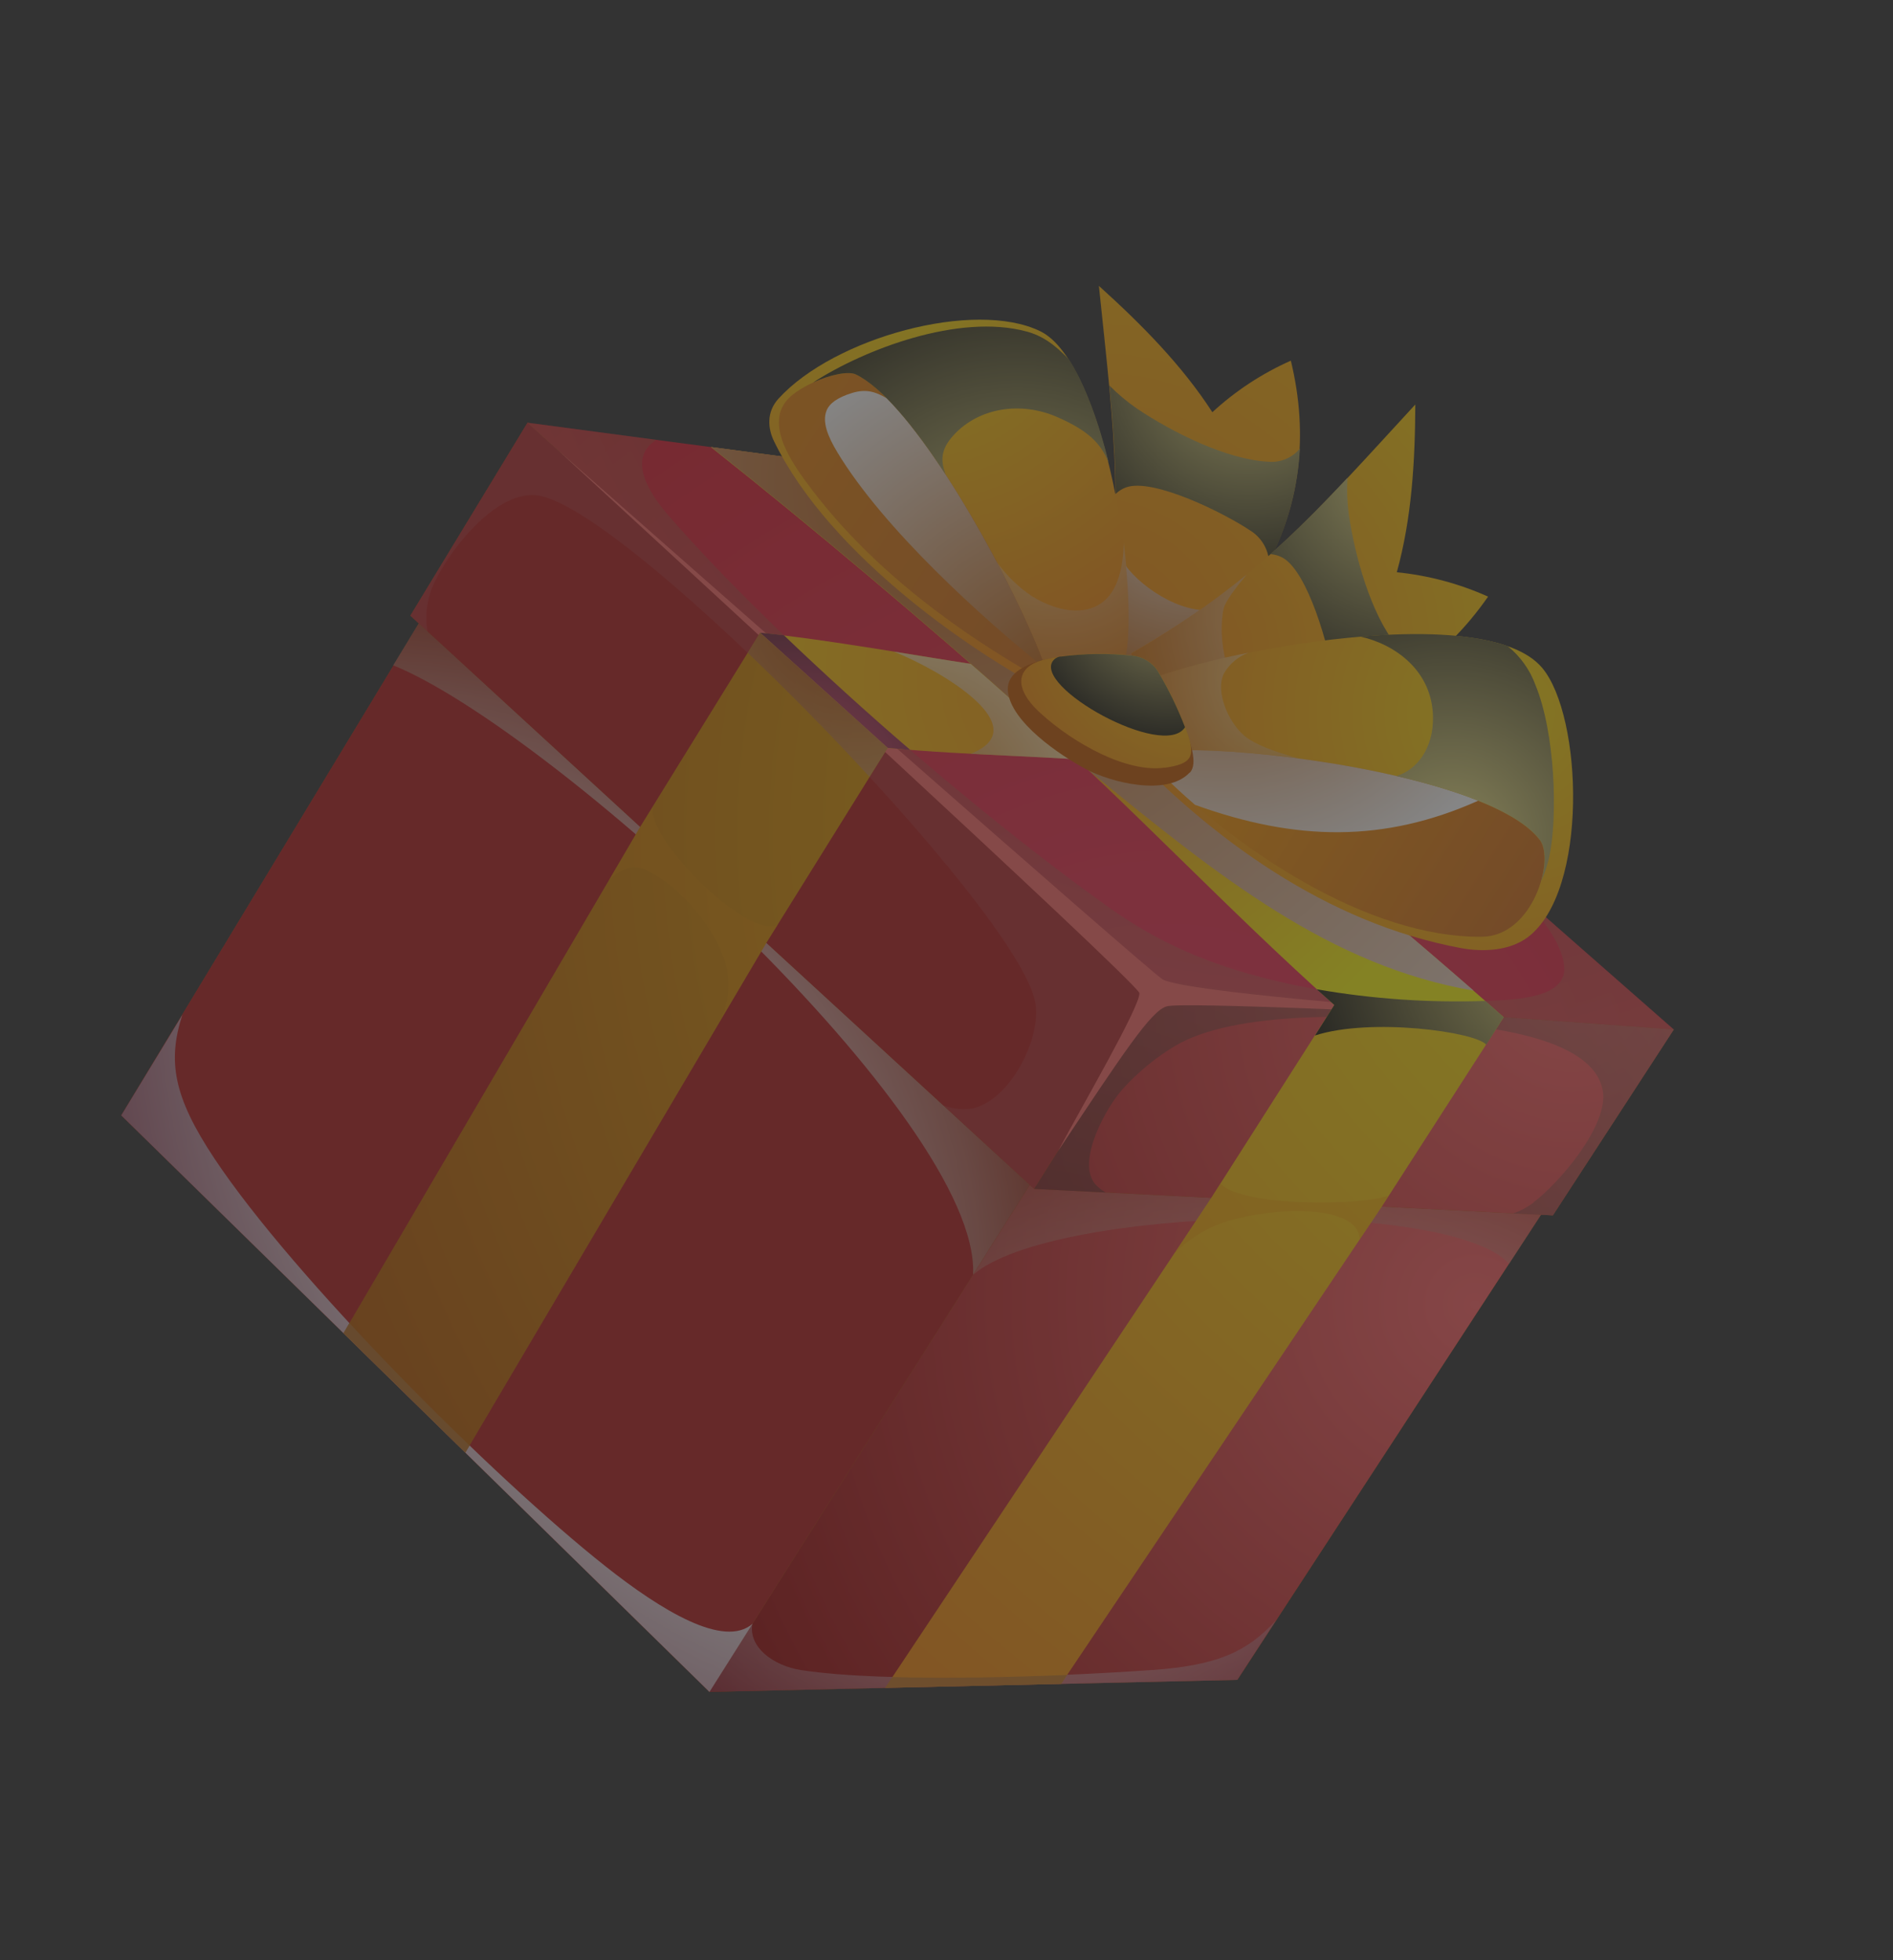 <svg width="84" height="87" viewBox="0 0 84 87" fill="none" xmlns="http://www.w3.org/2000/svg">
<rect x="0" y="0" width="84" height="87" fill="#333333" stroke="none"/>
<g opacity="0.4">
<path fill-rule="evenodd" clip-rule="evenodd" d="M69.039 52.902L21.496 22.868L5.384 49.503L31.482 75.092L54.906 74.557L69.039 52.902Z" fill="#AB5500"/>
<path fill-rule="evenodd" clip-rule="evenodd" d="M31.482 75.092L52.215 42.274L69.039 52.902L54.906 74.557L31.482 75.092Z" fill="url(#paint0_radial_969_1084)"/>
<path fill-rule="evenodd" clip-rule="evenodd" d="M52.211 42.273L31.479 75.092L5.38 49.503L21.493 22.868L52.211 42.273Z" fill="#B2191A"/>
<path style="mix-blend-mode:multiply" opacity="0.5" fill-rule="evenodd" clip-rule="evenodd" d="M51.15 74.121C54.014 73.91 55.33 73.324 56.617 71.918L54.9 74.558L31.474 75.089L33.388 72.059C33.195 73.106 34.32 73.934 35.547 74.123C39.392 74.716 47.177 74.401 51.145 74.118L51.15 74.121Z" fill="url(#paint1_radial_969_1084)"/>
<path style="mix-blend-mode:multiply" fill-rule="evenodd" clip-rule="evenodd" d="M33.396 72.062L31.481 75.092L5.382 49.504L8.089 45.047C7.434 47.091 7.682 48.662 9.518 51.424C13.041 56.724 21.877 65.571 26.875 69.523C29.354 71.484 32.128 73.169 33.392 72.069L33.396 72.062Z" fill="url(#paint2_radial_969_1084)"/>
<path style="mix-blend-mode:multiply" opacity="0.4" fill-rule="evenodd" clip-rule="evenodd" d="M66.972 56.087L68.383 53.919L45.694 52.602L43.181 56.58C46.695 53.526 64.324 53.152 66.968 56.095L66.972 56.087Z" fill="url(#paint3_radial_969_1084)"/>
<path style="mix-blend-mode:multiply" opacity="0.75" fill-rule="evenodd" clip-rule="evenodd" d="M43.179 56.569C43.518 49.665 24.488 32.38 17.447 29.528L19.268 26.531L46.037 52.046L43.179 56.569Z" fill="url(#paint4_radial_969_1084)"/>
<path fill-rule="evenodd" clip-rule="evenodd" d="M68.907 53.941L45.89 52.765L18.212 27.325L23.412 18.76L74.273 45.691L68.907 53.941Z" fill="#AB5500"/>
<path fill-rule="evenodd" clip-rule="evenodd" d="M74.273 45.691L51.404 44.037L45.89 52.765L68.907 53.941L74.273 45.691Z" fill="url(#paint5_radial_969_1084)"/>
<path fill-rule="evenodd" clip-rule="evenodd" d="M51.399 44.038L23.407 18.76L18.208 27.325L45.886 52.765L51.399 44.038Z" fill="#B2191A"/>
<path fill-rule="evenodd" clip-rule="evenodd" d="M74.271 45.691L51.401 44.038L23.409 18.761L47.205 21.926L74.271 45.691Z" fill="url(#paint6_radial_969_1084)"/>
<path style="mix-blend-mode:screen" opacity="0.2" fill-rule="evenodd" clip-rule="evenodd" d="M43.077 49.213C44.776 48.908 46.215 46.146 45.943 44.515C45.258 40.429 28.086 22.74 23.926 22C22.093 21.677 20.008 24.329 19.311 25.79C18.96 26.478 18.841 27.262 18.971 28.026L18.209 27.32L23.407 18.757L51.4 44.033L45.886 52.762L41.855 49.058C42.246 49.209 42.667 49.26 43.08 49.208L43.077 49.213Z" fill="#BF7776"/>
<path style="mix-blend-mode:screen" opacity="0.5" fill-rule="evenodd" clip-rule="evenodd" d="M68.041 53.369C69.179 52.517 71.39 49.942 71.123 48.411C70.688 45.907 65.465 45.543 63.667 45.353C60.554 45.024 54.79 44.835 52.138 46.424C51.28 46.94 50.502 47.579 49.831 48.32C49.1 49.119 47.767 51.505 48.581 52.535C48.718 52.692 48.881 52.825 49.062 52.928L45.89 52.767L51.405 44.038L74.273 45.693L68.908 53.942L67.151 53.857C67.474 53.744 67.777 53.581 68.049 53.374L68.041 53.369Z" fill="url(#paint7_radial_969_1084)"/>
<path style="mix-blend-mode:screen" opacity="0.3" fill-rule="evenodd" clip-rule="evenodd" d="M69.406 43.016C69.431 42.078 68.52 40.836 67.561 39.802L74.269 45.693L51.4 44.038L23.407 18.763L29.128 19.522C28.124 20.14 28.309 21.32 29.675 22.892C34.569 28.533 43.337 36.126 49.362 40.383C50.357 41.084 51.417 41.687 52.527 42.183C56.638 44.028 62.334 44.675 66.781 44.383C68.508 44.269 69.393 43.854 69.413 43.02L69.406 43.016Z" fill="url(#paint8_radial_969_1084)"/>
<path fill-rule="evenodd" clip-rule="evenodd" d="M65.375 45.05C62.912 44.968 52.477 44.464 51.773 44.664C51.07 44.864 49.858 46.722 46.956 51.078C47.991 49.129 50.596 44.668 50.561 44.075C50.337 43.472 28.002 22.977 24.802 20.018C29.638 24.271 50.807 42.954 51.61 43.486C53.007 44.063 62.067 44.706 65.375 45.05Z" fill="#FF6A66"/>
<path fill-rule="evenodd" clip-rule="evenodd" d="M34.006 41.847L20.65 64.474L15.241 59.171L28.406 36.7L33.729 28.081L39.39 33.195L34.006 41.847Z" fill="url(#paint9_radial_969_1084)"/>
<path fill-rule="evenodd" clip-rule="evenodd" d="M39.279 74.914L53.747 53.168C55.569 50.312 57.39 47.457 59.208 44.602L66.727 45.146L61.314 53.554L47.086 74.736L39.277 74.913L39.279 74.914Z" fill="url(#paint10_radial_969_1084)"/>
<path fill-rule="evenodd" clip-rule="evenodd" d="M33.729 28.082C38.105 28.548 42.823 29.54 47.237 30.039C50.659 30.426 54.052 30.617 57.175 30.683L62.487 35.346C58.338 34.806 54.343 34.264 50.385 33.893C46.641 33.548 43.134 33.545 39.391 33.196L33.729 28.082Z" fill="url(#paint11_radial_969_1084)"/>
<path style="mix-blend-mode:multiply" opacity="0.65" fill-rule="evenodd" clip-rule="evenodd" d="M43.07 33.457C46.029 32.288 41.78 29.765 39.664 28.922C42.208 29.331 44.769 29.764 47.237 30.043C50.659 30.43 54.052 30.621 57.175 30.686L62.487 35.35C58.338 34.809 54.343 34.267 50.385 33.897C47.889 33.666 45.496 33.587 43.07 33.457Z" fill="url(#paint12_radial_969_1084)"/>
<path fill-rule="evenodd" clip-rule="evenodd" d="M59.205 44.603C54.371 40.276 50.412 36 45.577 31.674C41.192 27.748 35.991 23.356 31.546 19.843L39.364 20.884C43.029 24.133 46.297 27.532 49.96 30.782C55.415 35.62 61.268 40.309 66.724 45.147L59.205 44.603Z" fill="url(#paint13_radial_969_1084)"/>
<g style="mix-blend-mode:multiply" opacity="0.35">
<path fill-rule="evenodd" clip-rule="evenodd" d="M61.313 53.554L61.625 53.06C60.481 53.509 55.098 53.58 54.151 52.524L53.746 53.166L52.117 55.629C52.868 54.862 53.827 54.327 54.878 54.09C57.179 53.504 60.311 53.588 60.336 55.015L61.312 53.551L61.313 53.554Z" fill="#F39200"/>
</g>
<g style="mix-blend-mode:multiply" opacity="0.2">
<path fill-rule="evenodd" clip-rule="evenodd" d="M34.01 41.847L34.517 41.045C33.209 41.742 28.58 37.153 28.989 35.777L28.411 36.691L27.04 39.039C27.501 38.63 27.992 38.323 28.64 38.605C29.939 39.167 31.617 40.934 32.173 42.688C32.31 43.145 32.354 43.625 32.303 44.098C32.251 44.572 32.104 45.029 31.872 45.444L34.01 41.847Z" fill="#F39200"/>
</g>
<g style="mix-blend-mode:multiply" opacity="0.5">
<path fill-rule="evenodd" clip-rule="evenodd" d="M39.595 74.433C42.063 74.502 44.888 74.442 47.352 74.338L47.086 74.737L39.277 74.915L39.591 74.439L39.595 74.433Z" fill="#936037"/>
</g>
<g style="mix-blend-mode:multiply" opacity="0.5">
<path fill-rule="evenodd" clip-rule="evenodd" d="M15.508 58.725C17.217 60.574 19.05 62.437 20.841 64.159L20.646 64.468L15.237 59.166L15.5 58.72L15.508 58.725Z" fill="#B17F4A"/>
</g>
<path style="mix-blend-mode:screen" fill-rule="evenodd" clip-rule="evenodd" d="M66.723 45.146C66.723 45.146 65.98 46.322 65.951 46.368C65.493 45.799 60.832 45.154 58.352 45.958C58.465 45.78 59.096 44.781 59.208 44.604L58.428 43.907C60.9 44.337 63.407 44.51 65.911 44.424L66.726 45.148L66.723 45.146Z" fill="url(#paint14_radial_969_1084)"/>
<path style="mix-blend-mode:screen" fill-rule="evenodd" clip-rule="evenodd" d="M34.783 28.193C36.518 29.855 38.514 31.672 40.395 33.286L39.393 33.194L33.732 28.081L34.79 28.197L34.783 28.193Z" fill="url(#paint15_radial_969_1084)"/>
<path style="mix-blend-mode:multiply" opacity="0.5" fill-rule="evenodd" clip-rule="evenodd" d="M38.589 34.484C36.865 32.611 35.001 30.711 33.179 28.975L33.73 28.081L39.392 33.195C39.121 33.623 38.851 34.051 38.581 34.478L38.589 34.484Z" fill="url(#paint16_radial_969_1084)"/>
<path style="mix-blend-mode:multiply" fill-rule="evenodd" clip-rule="evenodd" d="M65.392 43.969C59.034 42.871 54.115 38.944 48.349 34.222C47.45 33.371 46.532 32.52 45.58 31.667C41.193 27.742 35.992 23.35 31.547 19.838L39.366 20.877C43.031 24.128 46.298 27.527 49.962 30.775C54.976 35.222 60.324 39.543 65.395 43.971L65.392 43.969Z" fill="url(#paint17_radial_969_1084)"/>
<path fill-rule="evenodd" clip-rule="evenodd" d="M51.413 30.519L48.716 29.47C50.006 23.035 49.451 19.347 48.762 12.687C50.667 14.408 52.449 16.211 53.797 18.295C54.824 17.348 56 16.575 57.28 16.007C58.111 19.432 57.587 22.33 56.435 24.675C55.417 26.76 53.731 28.576 51.412 30.512L51.413 30.519Z" fill="url(#paint18_radial_969_1084)"/>
<path style="mix-blend-mode:multiply" fill-rule="evenodd" clip-rule="evenodd" d="M49.938 25.088C50.719 26.176 52.749 27.445 54.136 26.988C54.635 26.827 55.1 26.577 55.508 26.25C54.499 27.711 53.13 29.079 51.41 30.515L48.713 29.467C49.136 27.438 49.39 25.376 49.471 23.303C49.583 24.047 49.731 24.813 49.931 25.084L49.938 25.088Z" fill="url(#paint19_radial_969_1084)"/>
<path style="mix-blend-mode:screen" fill-rule="evenodd" clip-rule="evenodd" d="M56.317 24.938C56.297 24.652 56.209 24.375 56.059 24.13C55.909 23.885 55.702 23.68 55.455 23.532C54.377 22.805 51.175 21.191 49.963 21.633C49.791 21.697 49.634 21.796 49.503 21.924C49.5 20.351 49.388 18.806 49.228 17.109C49.608 17.494 50.024 17.841 50.469 18.147C52.015 19.18 54.42 20.396 56.279 20.493C56.544 20.517 56.809 20.476 57.054 20.374C57.298 20.272 57.513 20.112 57.681 19.908C57.597 21.57 57.176 23.194 56.445 24.684C56.395 24.763 56.36 24.855 56.318 24.936L56.317 24.938Z" fill="url(#paint20_radial_969_1084)"/>
<path fill-rule="evenodd" clip-rule="evenodd" d="M51.227 31.691L50.2 28.995C55.895 25.713 58.271 22.873 62.803 17.953C62.792 20.507 62.642 23.014 61.982 25.398C63.381 25.538 64.748 25.903 66.032 26.48C64.026 29.359 61.504 30.874 58.967 31.572C56.722 32.191 54.233 32.136 51.224 31.689L51.227 31.691Z" fill="url(#paint21_radial_969_1084)"/>
<path style="mix-blend-mode:multiply" opacity="0.65" fill-rule="evenodd" clip-rule="evenodd" d="M54.298 27.009C54.007 28.308 54.422 30.665 55.694 31.385C56.149 31.652 56.647 31.834 57.166 31.922C55.393 32.138 53.448 32.02 51.219 31.689L50.202 29C52.003 27.976 53.715 26.806 55.321 25.501C54.839 26.078 54.368 26.694 54.296 27.019L54.298 27.009Z" fill="url(#paint22_radial_969_1084)"/>
<path style="mix-blend-mode:screen" fill-rule="evenodd" clip-rule="evenodd" d="M58.692 31.646C58.893 31.444 59.042 31.196 59.125 30.923C59.207 30.649 59.221 30.36 59.166 30.079C58.986 28.798 58.046 25.352 56.898 24.743C56.734 24.657 56.556 24.606 56.372 24.593C57.54 23.553 58.63 22.451 59.792 21.21C59.76 21.746 59.779 22.285 59.85 22.818C60.116 24.647 60.817 27.244 61.994 28.683C62.155 28.895 62.366 29.065 62.607 29.178C62.848 29.292 63.113 29.345 63.379 29.333C62.079 30.369 60.579 31.128 58.971 31.567L58.698 31.639L58.692 31.646Z" fill="url(#paint23_radial_969_1084)"/>
<path fill-rule="evenodd" clip-rule="evenodd" d="M50.758 30.259C53.866 28.922 65.877 26.604 68.431 29.64C70.232 31.78 70.502 39.57 67.788 41.601C66.972 42.208 65.805 42.256 64.847 42.082C58.83 40.974 53.706 37.164 49.869 33.107L50.761 30.261L50.758 30.259Z" fill="url(#paint24_radial_969_1084)"/>
<path fill-rule="evenodd" clip-rule="evenodd" d="M49.904 29.429L47.171 31.049C43.419 29.204 36.844 24.721 34.344 19.58C34.078 19.03 33.994 18.295 34.549 17.689C37.016 14.984 43.244 13.281 46.158 14.7C49.008 16.079 50.658 26.235 49.892 29.447L49.904 29.429Z" fill="url(#paint25_radial_969_1084)"/>
<path fill-rule="evenodd" clip-rule="evenodd" d="M51.924 33.326L51.446 34.254C54.844 37.658 60.68 41.64 65.771 41.575C68.019 41.546 69.003 38.161 68.323 37.274C66.196 34.492 55.498 33.079 51.924 33.326Z" fill="url(#paint26_linear_969_1084)"/>
<path style="mix-blend-mode:multiply" fill-rule="evenodd" clip-rule="evenodd" d="M65.594 35.538C61.403 37.41 57.494 37.333 53.027 35.721C52.456 35.228 51.926 34.733 51.443 34.251L51.921 33.323C54.65 33.135 61.541 33.915 65.589 35.535L65.594 35.538Z" fill="url(#paint27_radial_969_1084)"/>
<path fill-rule="evenodd" clip-rule="evenodd" d="M46.41 29.694L45.977 30.021C42.66 28.126 38.845 25.426 36.052 21.765C35.137 20.566 33.749 18.643 35.175 17.517C36.035 16.837 37.514 16.396 37.977 16.619C40.795 17.973 45.296 26.465 46.414 29.696L46.41 29.694Z" fill="url(#paint28_linear_969_1084)"/>
<path style="mix-blend-mode:multiply" fill-rule="evenodd" clip-rule="evenodd" d="M37.817 17.439C38.436 17.251 38.853 17.387 39.347 17.676C42.073 20.417 45.459 26.95 46.408 29.694C43.63 27.474 39.195 23.467 37.146 20.056C36.727 19.358 36.478 18.721 36.677 18.225C36.804 17.91 37.144 17.645 37.817 17.439Z" fill="url(#paint29_radial_969_1084)"/>
<path style="mix-blend-mode:screen" fill-rule="evenodd" clip-rule="evenodd" d="M68.327 37.275C67.401 36.064 64.851 35.112 61.967 34.442C62.858 34.179 63.617 33.224 63.588 31.808C63.548 29.79 61.941 28.611 60.377 28.256C62.878 28.04 65.284 28.106 66.902 28.677C67.463 29.131 67.889 29.729 68.135 30.405C69.008 32.528 69.134 36.23 68.745 38.039C68.66 38.411 68.54 38.774 68.386 39.123C68.606 38.364 68.597 37.625 68.33 37.277L68.327 37.275Z" fill="url(#paint30_radial_969_1084)"/>
<path style="mix-blend-mode:screen" fill-rule="evenodd" clip-rule="evenodd" d="M45.553 14.713C46.228 14.895 46.787 15.268 47.45 15.972C48.16 17.094 48.759 18.745 49.2 20.54C48.845 19.668 48.288 19.116 46.93 18.518C45.282 17.791 43.432 18.104 42.326 19.302C41.723 19.956 41.741 20.454 41.961 21.059C40.58 18.944 39.135 17.176 37.975 16.618C37.652 16.463 36.838 16.627 36.088 16.972C38.356 15.503 42.556 13.899 45.555 14.714L45.553 14.713Z" fill="url(#paint31_radial_969_1084)"/>
<path style="mix-blend-mode:multiply" opacity="0.5" fill-rule="evenodd" clip-rule="evenodd" d="M49.557 25.856C49.684 25.53 49.769 25.19 49.81 24.843C49.842 24.597 49.86 24.35 49.864 24.102C49.904 24.398 49.937 24.69 49.965 24.978C49.987 25.208 50.008 25.434 50.026 25.656C50.135 26.792 50.119 27.935 49.98 29.065C49.185 29.58 47.506 29.666 46.266 29.289C45.969 28.509 45.525 27.506 44.982 26.404C44.753 25.936 44.504 25.451 44.244 24.957C44.661 25.54 45.178 26.045 45.771 26.449C47.066 27.267 48.873 27.545 49.557 25.856Z" fill="url(#paint32_radial_969_1084)"/>
<path style="mix-blend-mode:multiply" opacity="0.5" fill-rule="evenodd" clip-rule="evenodd" d="M54.324 29.867C53.864 30.731 54.612 32.278 55.383 32.781C56.021 33.204 56.871 33.436 57.609 33.658C56.049 33.441 54.478 33.319 52.904 33.293C51.854 32.362 51.328 31.076 51.493 29.976C52.772 29.562 54.075 29.226 55.395 28.971C54.946 29.139 54.569 29.455 54.325 29.866L54.324 29.867Z" fill="url(#paint33_radial_969_1084)"/>
<path d="M52.801 34.289C53.173 33.893 52.833 32.879 52.376 31.826C51.832 30.569 51.251 29.629 50.816 29.413C49.709 28.862 44.561 28.776 44.724 30.665C44.84 32.04 47.042 33.528 48.189 34.138C49.289 34.723 51.783 35.365 52.794 34.285L52.801 34.289Z" fill="#C45800"/>
<path fill-rule="evenodd" clip-rule="evenodd" d="M51.682 34.07C50.849 34.191 49.838 33.922 48.854 33.458C47.871 32.985 46.962 32.372 46.155 31.638C44.864 30.457 45.205 29.584 46.237 29.305C47.432 28.98 49.174 28.956 50.291 29.105C50.521 29.134 50.742 29.215 50.937 29.342C51.131 29.469 51.294 29.639 51.412 29.838C51.898 30.658 52.309 31.519 52.642 32.41C53.075 33.581 52.906 33.899 51.685 34.077L51.682 34.07Z" fill="url(#paint34_radial_969_1084)"/>
<path style="mix-blend-mode:screen" fill-rule="evenodd" clip-rule="evenodd" d="M47.063 29.143C48.126 29 49.204 28.987 50.273 29.103C50.506 29.13 50.73 29.21 50.926 29.338C51.123 29.466 51.288 29.637 51.406 29.84C51.866 30.618 52.26 31.433 52.584 32.276C51.654 33.746 45.769 30.453 46.745 29.305C46.823 29.212 46.934 29.152 47.055 29.137L47.063 29.143Z" fill="url(#paint35_radial_969_1084)"/>
</g>
<defs>
<radialGradient id="paint0_radial_969_1084" cx="0" cy="0" r="1" gradientUnits="userSpaceOnUse" gradientTransform="translate(65.352 57.896) rotate(-147.719) scale(39.307 38.967)">
<stop stop-color="#FF6163"/>
<stop offset="1" stop-color="#8F0000"/>
</radialGradient>
<radialGradient id="paint1_radial_969_1084" cx="0" cy="0" r="1" gradientUnits="userSpaceOnUse" gradientTransform="translate(44.279 57.853) rotate(-147.719) scale(22.974 22.775)">
<stop offset="0.54" stop-color="white"/>
<stop offset="0.58" stop-color="#F9F5F6"/>
<stop offset="0.66" stop-color="#EADADF"/>
<stop offset="0.76" stop-color="#D1ADB8"/>
<stop offset="0.87" stop-color="#AE7083"/>
<stop offset="1" stop-color="#822341"/>
</radialGradient>
<radialGradient id="paint2_radial_969_1084" cx="0" cy="0" r="1" gradientUnits="userSpaceOnUse" gradientTransform="translate(46.211 42.824) rotate(-147.719) scale(46.775 46.37)">
<stop offset="0.54" stop-color="white"/>
<stop offset="0.58" stop-color="#F9F5F6"/>
<stop offset="0.66" stop-color="#EADADF"/>
<stop offset="0.76" stop-color="#D1ADB8"/>
<stop offset="0.87" stop-color="#AE7083"/>
<stop offset="1" stop-color="#822341"/>
</radialGradient>
<radialGradient id="paint3_radial_969_1084" cx="0" cy="0" r="1" gradientUnits="userSpaceOnUse" gradientTransform="translate(55.156 83.382) rotate(-147.719) scale(36.269 35.956)">
<stop offset="0.54" stop-color="white"/>
<stop offset="0.58" stop-color="#FAF6F5"/>
<stop offset="0.65" stop-color="#EDDEDA"/>
<stop offset="0.73" stop-color="#D7B7AD"/>
<stop offset="0.84" stop-color="#B98270"/>
<stop offset="0.95" stop-color="#933E22"/>
<stop offset="1" stop-color="#822000"/>
</radialGradient>
<radialGradient id="paint4_radial_969_1084" cx="0" cy="0" r="1" gradientUnits="userSpaceOnUse" gradientTransform="translate(16.193 57.885) rotate(-147.719) scale(32.912 32.628)">
<stop offset="0.54" stop-color="white"/>
<stop offset="0.58" stop-color="#FAF6F5"/>
<stop offset="0.65" stop-color="#EDDEDA"/>
<stop offset="0.73" stop-color="#D7B7AD"/>
<stop offset="0.84" stop-color="#B98270"/>
<stop offset="0.95" stop-color="#933E22"/>
<stop offset="1" stop-color="#822000"/>
</radialGradient>
<radialGradient id="paint5_radial_969_1084" cx="0" cy="0" r="1" gradientUnits="userSpaceOnUse" gradientTransform="translate(69.768 43.85) rotate(-147.719) scale(43.548 43.171)">
<stop stop-color="#FF6163"/>
<stop offset="1" stop-color="#8F0000"/>
</radialGradient>
<radialGradient id="paint6_radial_969_1084" cx="0" cy="0" r="1" gradientUnits="userSpaceOnUse" gradientTransform="translate(52.089 53.083) rotate(-147.719) scale(85.842 85.1)">
<stop stop-color="#F23559"/>
<stop offset="1" stop-color="#C40000"/>
</radialGradient>
<radialGradient id="paint7_radial_969_1084" cx="0" cy="0" r="1" gradientUnits="userSpaceOnUse" gradientTransform="translate(43.689 68.414) rotate(-147.719) scale(60.447 59.925)">
<stop/>
<stop offset="1" stop-color="#FF9A8A"/>
</radialGradient>
<radialGradient id="paint8_radial_969_1084" cx="0" cy="0" r="1" gradientUnits="userSpaceOnUse" gradientTransform="translate(58.191 5.244) rotate(-147.719) scale(48.028 47.613)">
<stop/>
<stop offset="1" stop-color="#CA9E67"/>
</radialGradient>
<radialGradient id="paint9_radial_969_1084" cx="0" cy="0" r="1" gradientUnits="userSpaceOnUse" gradientTransform="translate(65.78 37.407) rotate(-147.719) scale(57.921 57.42)">
<stop stop-color="#FFCC00"/>
<stop offset="1" stop-color="#B35100"/>
</radialGradient>
<radialGradient id="paint10_radial_969_1084" cx="0" cy="0" r="1" gradientUnits="userSpaceOnUse" gradientTransform="translate(77.142 35.579) rotate(-147.719) scale(52.828 52.371)">
<stop stop-color="#FCF80D"/>
<stop offset="1" stop-color="#F78A0C"/>
</radialGradient>
<radialGradient id="paint11_radial_969_1084" cx="0" cy="0" r="1" gradientUnits="userSpaceOnUse" gradientTransform="translate(47.711 30.299) rotate(-147.719) scale(31.594 31.321)">
<stop stop-color="#FC9C0D"/>
<stop offset="1" stop-color="#FCF80D"/>
</radialGradient>
<radialGradient id="paint12_radial_969_1084" cx="0" cy="0" r="1" gradientUnits="userSpaceOnUse" gradientTransform="translate(40.073 36.227) rotate(-147.719) scale(8.773 8.697)">
<stop stop-color="#B85E16"/>
<stop offset="1" stop-color="white"/>
</radialGradient>
<radialGradient id="paint13_radial_969_1084" cx="0" cy="0" r="1" gradientUnits="userSpaceOnUse" gradientTransform="translate(49.066 32.605) rotate(-147.719) scale(15.659 15.524)">
<stop stop-color="#FC9C0D"/>
<stop offset="1" stop-color="#FCF80D"/>
</radialGradient>
<radialGradient id="paint14_radial_969_1084" cx="0" cy="0" r="1" gradientUnits="userSpaceOnUse" gradientTransform="translate(69.696 42.138) rotate(-147.719) scale(13.334 13.219)">
<stop stop-color="#FFF385"/>
<stop offset="1"/>
</radialGradient>
<radialGradient id="paint15_radial_969_1084" cx="0" cy="0" r="1" gradientUnits="userSpaceOnUse" gradientTransform="translate(35.64 35.24) rotate(-147.719) scale(14.021 13.9)">
<stop stop-color="#F24C7C"/>
<stop offset="1"/>
</radialGradient>
<radialGradient id="paint16_radial_969_1084" cx="0" cy="0" r="1" gradientUnits="userSpaceOnUse" gradientTransform="translate(37.902 26.716) rotate(-147.719) scale(14.989 14.86)">
<stop stop-color="#7C0000"/>
<stop offset="1" stop-color="white"/>
</radialGradient>
<radialGradient id="paint17_radial_969_1084" cx="0" cy="0" r="1" gradientUnits="userSpaceOnUse" gradientTransform="translate(41.85 21.564) rotate(-147.719) scale(44.688 44.302)">
<stop stop-color="#B85E16"/>
<stop offset="1" stop-color="white"/>
</radialGradient>
<radialGradient id="paint18_radial_969_1084" cx="0" cy="0" r="1" gradientUnits="userSpaceOnUse" gradientTransform="translate(48.545 28.788) rotate(-147.719) scale(35.588 35.28)">
<stop stop-color="#F78A0C"/>
<stop offset="1" stop-color="#FCDC0D"/>
</radialGradient>
<radialGradient id="paint19_radial_969_1084" cx="0" cy="0" r="1" gradientUnits="userSpaceOnUse" gradientTransform="translate(53.047 21.441) rotate(-147.719) scale(10.628 10.536)">
<stop stop-color="white"/>
<stop offset="1" stop-color="#BA5700"/>
</radialGradient>
<radialGradient id="paint20_radial_969_1084" cx="0" cy="0" r="1" gradientUnits="userSpaceOnUse" gradientTransform="translate(55.369 16.419) rotate(-147.719) scale(11.175 11.078)">
<stop stop-color="#FFF48F"/>
<stop offset="1"/>
</radialGradient>
<radialGradient id="paint21_radial_969_1084" cx="0" cy="0" r="1" gradientUnits="userSpaceOnUse" gradientTransform="translate(51.94 28.885) rotate(-147.719) scale(19.512 19.343)">
<stop stop-color="#F78A0C"/>
<stop offset="1" stop-color="#FCDC0D"/>
</radialGradient>
<radialGradient id="paint22_radial_969_1084" cx="0" cy="0" r="1" gradientUnits="userSpaceOnUse" gradientTransform="translate(59.365 27.391) rotate(-147.719) scale(10.098 10.01)">
<stop stop-color="white"/>
<stop offset="1" stop-color="#BA5700"/>
</radialGradient>
<radialGradient id="paint23_radial_969_1084" cx="0" cy="0" r="1" gradientUnits="userSpaceOnUse" gradientTransform="translate(62.467 20.936) rotate(-147.719) scale(12.138 12.033)">
<stop stop-color="#FFF48F"/>
<stop offset="1"/>
</radialGradient>
<radialGradient id="paint24_radial_969_1084" cx="0" cy="0" r="1" gradientUnits="userSpaceOnUse" gradientTransform="translate(66.72 31.66) rotate(-147.719) scale(16.39 16.248)">
<stop stop-color="#FCDC0D"/>
<stop offset="1" stop-color="#F78A0C"/>
</radialGradient>
<radialGradient id="paint25_radial_969_1084" cx="0" cy="0" r="1" gradientUnits="userSpaceOnUse" gradientTransform="translate(40.84 13.188) rotate(-147.719) scale(16.051 15.913)">
<stop stop-color="#FCDC0D"/>
<stop offset="1" stop-color="#F78A0C"/>
</radialGradient>
<linearGradient id="paint26_linear_969_1084" x1="67.474" y1="40.879" x2="52.949" y2="31.703" gradientUnits="userSpaceOnUse">
<stop stop-color="#D46D17"/>
<stop offset="1" stop-color="#FF9D00"/>
</linearGradient>
<radialGradient id="paint27_radial_969_1084" cx="0" cy="0" r="1" gradientUnits="userSpaceOnUse" gradientTransform="translate(54.172 24.689) rotate(-147.719) scale(15.162 15.03)">
<stop stop-color="#BA5700"/>
<stop offset="1" stop-color="white"/>
</radialGradient>
<linearGradient id="paint28_linear_969_1084" x1="48.017" y1="27.151" x2="18.337" y2="8.402" gradientUnits="userSpaceOnUse">
<stop stop-color="#D46D17"/>
<stop offset="1" stop-color="#FF9D00"/>
</linearGradient>
<radialGradient id="paint29_radial_969_1084" cx="0" cy="0" r="1" gradientUnits="userSpaceOnUse" gradientTransform="translate(47.177 30.935) rotate(-147.719) scale(16.848 16.702)">
<stop stop-color="#BA5700"/>
<stop offset="1" stop-color="white"/>
</radialGradient>
<radialGradient id="paint30_radial_969_1084" cx="0" cy="0" r="1" gradientUnits="userSpaceOnUse" gradientTransform="translate(64.441 37.259) rotate(-147.719) scale(14.545 14.419)">
<stop stop-color="#FFF48F"/>
<stop offset="1"/>
</radialGradient>
<radialGradient id="paint31_radial_969_1084" cx="0" cy="0" r="1" gradientUnits="userSpaceOnUse" gradientTransform="translate(45.198 26.123) rotate(-147.719) scale(16.503 16.36)">
<stop stop-color="#FFF48F"/>
<stop offset="1"/>
</radialGradient>
<radialGradient id="paint32_radial_969_1084" cx="0" cy="0" r="1" gradientUnits="userSpaceOnUse" gradientTransform="translate(46.734 22.679) rotate(-147.719) scale(8.794 8.718)">
<stop stop-color="white"/>
<stop offset="1" stop-color="#BA5700"/>
</radialGradient>
<radialGradient id="paint33_radial_969_1084" cx="0" cy="0" r="1" gradientUnits="userSpaceOnUse" gradientTransform="translate(56.884 29.957) rotate(-147.719) scale(7.686 7.62)">
<stop stop-color="white"/>
<stop offset="1" stop-color="#BA5700"/>
</radialGradient>
<radialGradient id="paint34_radial_969_1084" cx="0" cy="0" r="1" gradientUnits="userSpaceOnUse" gradientTransform="translate(53.081 27.535) rotate(-147.719) scale(8.901 8.824)">
<stop stop-color="#FCDC0D"/>
<stop offset="1" stop-color="#F78A0C"/>
</radialGradient>
<radialGradient id="paint35_radial_969_1084" cx="0" cy="0" r="1" gradientUnits="userSpaceOnUse" gradientTransform="translate(51.887 26.162) rotate(-147.719) scale(7.615 7.549)">
<stop stop-color="#FFF48F"/>
<stop offset="1"/>
</radialGradient>
</defs>
</svg>
